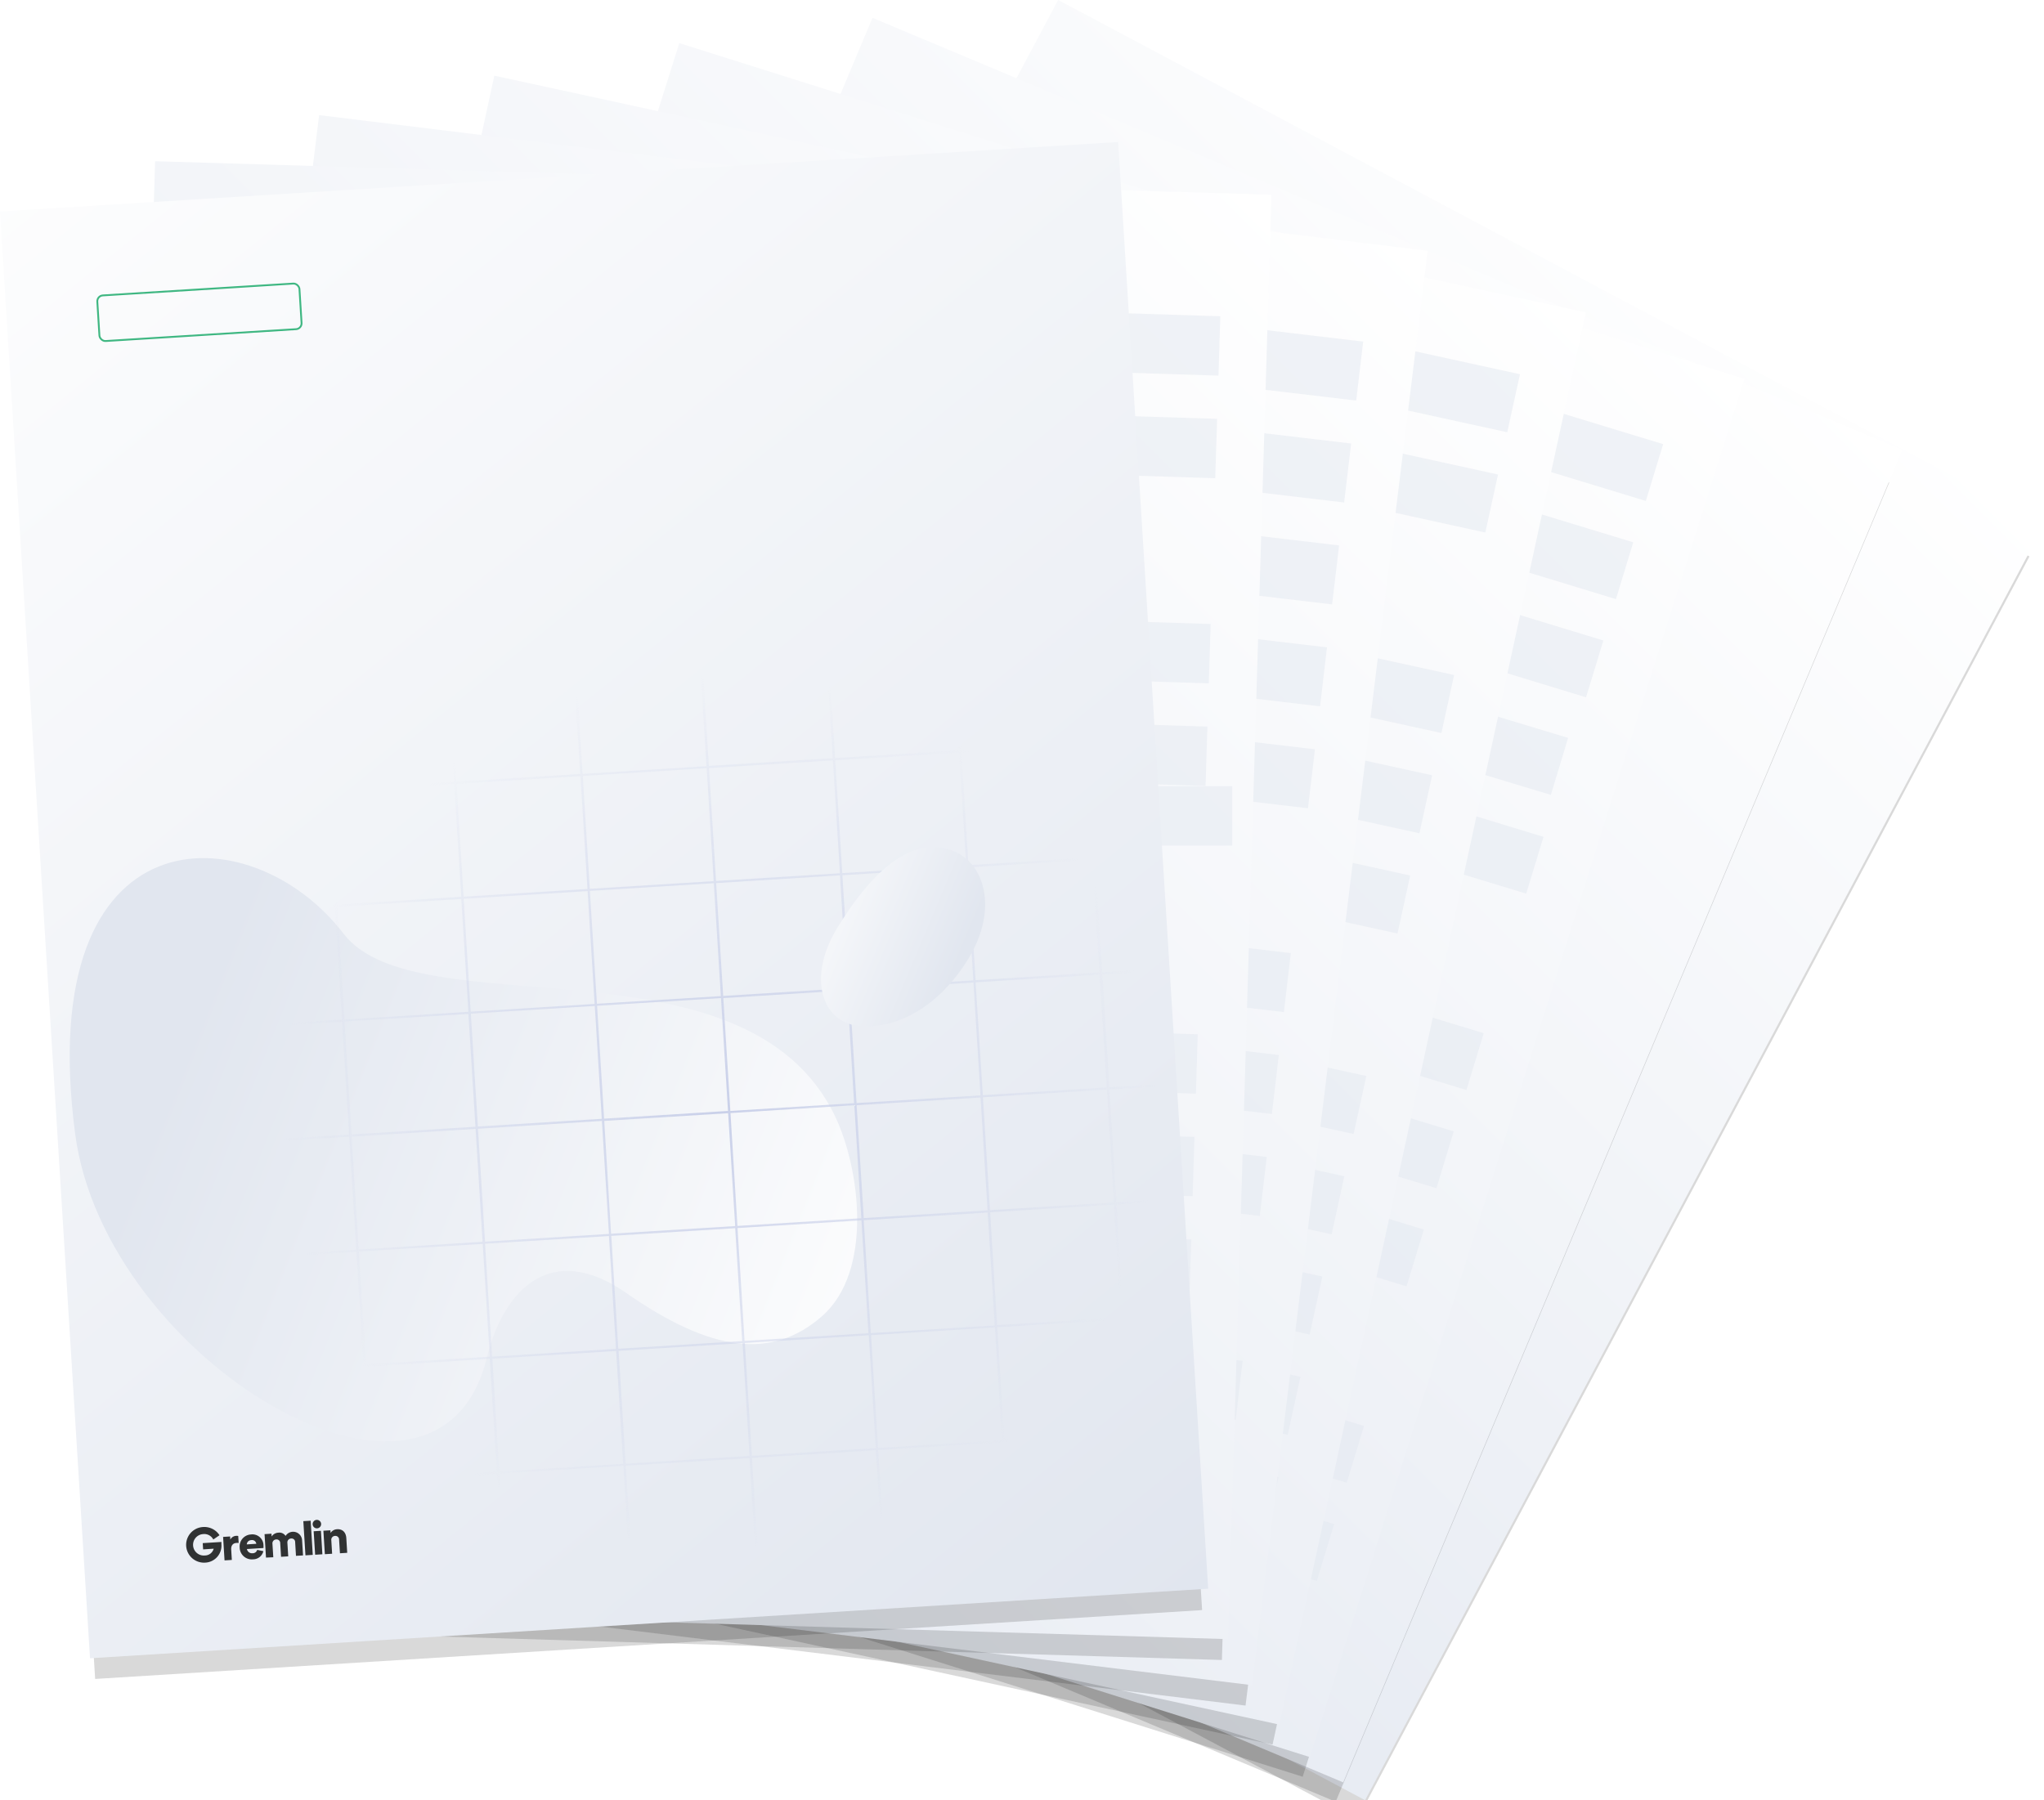 <svg id="Layer_1" data-name="Layer 1" xmlns="http://www.w3.org/2000/svg" xmlns:xlink="http://www.w3.org/1999/xlink" viewBox="0 0 723.32 637.19"><defs><linearGradient id="linear-gradient" x1="-1162.08" y1="3931.66" x2="-985.58" y2="4509.89" gradientTransform="matrix(1 0 0 -1 1566.31 4557.19)" gradientUnits="userSpaceOnUse"><stop offset="0" stop-color="#e2e7f0"/><stop offset="1" stop-color="#fff"/></linearGradient><linearGradient id="linear-gradient-2" x1="-899.01" y1="4049.33" x2="-663.25" y2="4625.99" gradientTransform="matrix(1 0 0 -1 1236.9 4674.08)" xlink:href="#linear-gradient"/><linearGradient id="linear-gradient-3" x1="-630.18" y1="4147.22" x2="-336.45" y2="4711.52" gradientTransform="matrix(1 0 0 -1 899.02 4765.79)" xlink:href="#linear-gradient"/><linearGradient id="linear-gradient-4" x1="-351.61" y1="4226.58" x2="-3.14" y2="4768.13" gradientTransform="matrix(1 0 0 -1 554.96 4833.77)" xlink:href="#linear-gradient"/><linearGradient id="linear-gradient-5" x1="-63.87" y1="4286.12" x2="334.26" y2="4795.32" gradientTransform="matrix(1 0 0 -1 206.56 4877.14)" xlink:href="#linear-gradient"/><linearGradient id="linear-gradient-6" x1="232.23" y1="4324.45" x2="673.28" y2="4792.76" gradientTransform="matrix(1 0 0 -1 -144.24 4895.02)" xlink:href="#linear-gradient"/><linearGradient id="linear-gradient-7" x1="513.11" y1="-483.68" x2="926.37" y2="97.71" gradientTransform="translate(-459.75 504.72)" gradientUnits="userSpaceOnUse"><stop offset="0" stop-color="#fff"/><stop offset="1" stop-color="#e1e6ef"/></linearGradient><linearGradient id="linear-gradient-8" x1="-3413.21" y1="-9547.93" x2="-2960.33" y2="-9547.93" gradientTransform="matrix(-1.12 -.45 -.37 .93 -6878.03 7887.69)" gradientUnits="userSpaceOnUse"><stop offset=".17" stop-color="#fff"/><stop offset=".7" stop-color="#e1e6ef"/></linearGradient><linearGradient id="linear-gradient-9" x1="780.57" y1="-178.78" x2="895.76" y2="-121.66" gradientTransform="rotate(-3.56 8628.145 7481.1)" gradientUnits="userSpaceOnUse"><stop offset=".17" stop-color="#fff"/><stop offset=".7" stop-color="#e1e6ef"/></linearGradient><radialGradient id="radial-gradient" cx="1000.73" cy="38.57" r="186.93" gradientTransform="rotate(-16.78 1922.443 2538.424)" gradientUnits="userSpaceOnUse"><stop offset="0" stop-color="#c9d0e9"/><stop offset=".83" stop-color="#c9d0e9" stop-opacity="0"/></radialGradient><filter id="AI_Shadow_2" x="-15%" y="-15%" width="140%" height="130%"><feGaussianBlur result="blur" stdDeviation="12" in="SourceAlpha"/><feOffset result="offsetBlurredAlpha" dy="10" in="blur"/><feMerge><feMergeNode in="offsetBlurredAlpha"/><feMergeNode in="SourceGraphic"/></feMerge></filter><style>.cls-1{opacity:.15;filter:url(#AI_Shadow_2)}.cls-5{opacity:.5}.cls-6{fill:#e2e7f0}.cls-15{fill:#303233;fill-rule:evenodd}</style></defs><g class="cls-1"><path transform="rotate(-61.98 443.559 380.585)" d="M237.15 140.78H743.5v391.27H237.15z"/></g><path transform="rotate(28.02 496.383 199.808)" fill="url(#linear-gradient)" d="M294.87 80.69h395.22v511.47H294.87z"/><g class="cls-1"><path transform="rotate(-67.24 408.671 375.453)" d="M200.81 140.78h506.35v391.27H200.81z"/></g><path transform="rotate(22.76 468.226 169.18)" fill="url(#linear-gradient-2)" d="M258.16 80.69h395.22v511.47H258.16z"/><g class="cls-1"><path transform="rotate(-72.5 370.268 370.987)" d="M161.14 140.78h506.35v391.27H161.14z"/></g><path transform="rotate(17.5 441.773 120.428)" fill="url(#linear-gradient-3)" d="M218.09 80.69h395.22v511.47H218.09z"/><g class="cls-5"><path class="cls-6" transform="rotate(-163.05 522.129 152.318)" d="M457.17 145.99h196.32v21.02H457.17z"/><path class="cls-6" transform="rotate(-163.05 511.544 187.066)" d="M446.58 180.74H642.9v21.02H446.58z"/><path class="cls-6" transform="rotate(-163.05 500.96 221.814)" d="M435.99 215.49h196.32v21.02H435.99z"/><path class="cls-6" transform="matrix(-.96 -.29 .29 -.96 884.64 644.94)" d="M425.41 250.23h196.32v21.02H425.41z"/><path class="cls-6" transform="rotate(-163.05 479.785 291.31)" d="M414.82 284.98h196.32V306H414.82z"/><path class="cls-6" transform="rotate(-163.05 458.616 360.81)" d="M393.64 354.48h196.32v21.02H393.64z"/><path class="cls-6" transform="rotate(-163.05 448.026 395.558)" d="M383.06 389.23h196.32v21.02H383.06z"/><path class="cls-6" transform="rotate(-163.05 437.441 430.306)" d="M372.47 423.97h196.32v21.02H372.47z"/><path class="cls-6" transform="rotate(-163.05 416.268 499.807)" d="M351.29 493.47h196.32v21.02H351.29z"/><path class="cls-6" transform="rotate(-163.05 405.683 534.555)" d="M340.71 528.22h196.32v21.02H340.71z"/></g><g class="cls-1"><path transform="rotate(-77.76 333.646 367.044)" d="M123.41 140.78h506.35v391.27H123.41z"/></g><path transform="rotate(12.24 428.837 30.196)" fill="url(#linear-gradient-4)" d="M179.98 80.69H575.2v511.47H179.98z"/><g class="cls-5"><path class="cls-6" transform="rotate(12.35 468.444 226.104)" d="M319.93 519.35h196.32v21.02H319.93z"/><path class="cls-6" transform="rotate(12.35 476.2 190.62)" d="M327.7 483.87h196.32v21.02H327.7z"/><path class="cls-6" transform="rotate(12.35 483.956 155.136)" d="M335.46 448.38h196.32v21.02H335.46z"/><path class="cls-6" transform="rotate(12.35 491.758 119.647)" d="M343.23 412.9h196.32v21.02H343.23z"/><path class="cls-6" transform="rotate(12.35 499.52 84.209)" d="M351 377.41h196.32v21.02H351z"/><path class="cls-6" transform="rotate(12.35 515.031 13.24)" d="M366.53 306.44h196.32v21.02H366.53z"/><path class="cls-6" transform="rotate(12.35 522.787 -22.244)" d="M374.3 270.96h196.32v21.02H374.3z"/><path class="cls-6" transform="rotate(12.35 530.548 -57.682)" d="M382.06 235.47h196.32v21.02H382.06z"/><path class="cls-6" transform="rotate(12.35 546.06 -128.65)" d="M397.6 164.5h196.32v21.02H397.6z"/><path class="cls-6" transform="rotate(12.35 553.862 -164.14)" d="M405.36 129.02h196.32v21.02H405.36z"/></g><g class="cls-1"><path transform="rotate(-83.02 299.173 363.531)" d="M87.94 140.78h506.35v391.27H87.94z"/></g><path transform="rotate(6.98 455.987 -195.268)" fill="url(#linear-gradient-5)" d="M144.15 80.69h395.22v511.47H144.15z"/><g class="cls-5"><path class="cls-6" transform="rotate(-173.26 415.038 130.606)" d="M349.28 127.13H545.6v21.02H349.28z"/><path class="cls-6" transform="rotate(-173.26 410.77 166.681)" d="M345.02 163.2h196.32v21.02H345.02z"/><path class="cls-6" transform="rotate(-173.26 406.508 202.756)" d="M340.75 199.28h196.32v21.02H340.75z"/><path class="cls-6" transform="rotate(-173.26 402.24 238.831)" d="M336.49 235.35h196.32v21.02H336.49z"/><path class="cls-6" transform="rotate(-173.26 397.977 274.906)" d="M332.23 271.42h196.32v21.02H332.23z"/><path class="cls-6" transform="rotate(-173.26 389.446 347.05)" d="M323.7 343.57h196.32v21.02H323.7z"/><path class="cls-6" transform="rotate(-173.26 385.184 383.126)" d="M319.43 379.65h196.32v21.02H319.43z"/><path class="cls-6" transform="rotate(-173.26 380.92 419.2)" d="M315.17 415.72h196.32v21.02H315.17z"/><path class="cls-6" transform="rotate(-173.26 372.39 491.35)" d="M306.64 487.87h196.32v21.02H306.64z"/><path class="cls-6" transform="rotate(-173.26 368.122 527.425)" d="M302.38 523.94H498.7v21.02H302.38z"/></g><g class="cls-1"><path transform="rotate(-88.28 267.157 360.36)" d="M55.03 140.78h506.35v391.27H55.03z"/></g><path transform="rotate(1.72 869.908 -1796.824)" fill="url(#linear-gradient-6)" d="M110.9 80.69h395.22v511.47H110.9z"/><g class="cls-5"><path class="cls-6" transform="rotate(1.8 920.356 -1501.528)" d="M286.44 526.06h196.32v21.02H286.44z"/><path class="cls-6" transform="rotate(1.8 921.378 -1537.838)" d="M287.58 489.76H483.9v21.02H287.58z"/><path class="cls-6" transform="rotate(1.8 922.399 -1574.147)" d="M288.72 453.45h196.32v21.02H288.72z"/><path class="cls-6" transform="rotate(1.8 923.739 -1610.461)" d="M289.86 417.14h196.32v21.02H289.86z"/><path class="cls-6" transform="rotate(1.8 924.76 -1646.77)" d="M291.01 380.83h196.32v21.02H291.01z"/><path class="cls-6" transform="translate(-53.55 -29.97)" d="M293.29 308.22h196.32v21.02H293.29z"/><path class="cls-6" transform="rotate(1.8 928.143 -1755.704)" d="M294.43 271.91h196.32v21.02H294.43z"/><path class="cls-6" transform="rotate(1.8 929.482 -1792.018)" d="M295.57 235.6h196.32v21.02H295.57z"/><path class="cls-6" transform="rotate(1.8 931.525 -1864.637)" d="M297.86 162.99h196.32v21.02H297.86z"/><path class="cls-6" transform="rotate(1.8 932.865 -1900.951)" d="M299 126.68h196.32v21.02H299z"/></g><g class="cls-1"><path transform="rotate(-3.56 -41.095 1353.449)" d="M81.29 82.46h392.48v507.92H81.29z"/></g><path transform="rotate(-3.56 -41.095 1353.449)" fill="url(#linear-gradient-7)" d="M79.31 79.89h396.45v513.05H79.31z"/><path d="M359.34 413.07c-31.43-66-147.91-30.79-174-64.78-33-43-110-43.89-95 70.73 10.53 80.77 128.34 150.62 145.66 79.46 5.89-24.17 22.76-41.56 49.28-23.08 30.51 21.27 51.83 23.63 69.34 8.3 18.21-15.93 13.47-52.25 4.72-70.63z" transform="translate(-63.76 -17.82)" fill="url(#linear-gradient-8)"/><path d="M490.34 564.72v-.75l-24 1.49-2.49-39.94 24-1.49-.05-.76-24 1.49-2.49-39.94 24-1.49v-.76l-24 1.49-2.48-39.94 24-1.49v-.75l-24 1.49-2.48-39.95 24-1.49v-.75l-24 1.49-2.49-39.94 24-1.49-.05-.76-24 1.49-2.63-39.97 24-1.49v-.75l-24 1.49-2.48-39.95 24-1.49v-.75l-24 1.49-2.48-39.95 24-1.49-.05-.75-24 1.49-1.84-29.47-.82.05 1.83 29.47-43.84 2.73-1.85-29.75-.83.05 1.85 29.75-43.84 2.73-1.87-30-.83.05 1.87 30-43.85 2.73-1.88-30.31-.83.05 1.89 30.31-43.95 2.76-1.91-30.59-.82.05 1.9 30.59-43.84 2.73-1.92-30.87-.79.09 1.92 30.87-43.92 2.69-1.94-31.15-.83.05 1.94 31.15-43.85 2.73-2-31.43h-.83l2 31.44-43.85 2.73-2-31.71h-.83l2 31.72-13.42.91v.75l13.47-.84 2.49 39.95-13.35.85.05.75 13.43-.84 2.49 39.94-13.4.83v.76l13.43-.83 2.49 39.94-13.36.83.05.76 13.33-.85L98 425l-13.32.83v.75l13.32-.87 2.49 40-13.29.82.05.76 13.28-.83 2.49 39.94-13.25.82v.76l13.24-.82 2.49 39.94-13.21.82.05.75 13.21-.82 2.48 40-13.03.72v.75l13.17-.82.88 14.18h.83l-.88-14.23 43.84-2.73.89 14.33h.83l-.89-14.33 43.84-2.73.9 14.47h.83l-.9-14.47 43.85-2.73.91 14.62h.82l-.92-14.77 43.85-2.73.92 14.76h.83l-.92-14.76 43.84-2.73.93 14.91h.83l-.93-14.91 43.84-2.73.94 15h.83l-.96-15.15 43.88-2.77.94 15.2h.83l-.95-15.2 43.85-2.73.95 15.34.83-.05-.95-15.34zM463 524.81l-43.85 2.73-2.48-39.94 43.84-2.73zm-186.29-111l-43.84 2.73-2.49-39.95 43.85-2.72zm-1.66-40l43.85-2.72 2.48 39.94-43.84 2.73zm1.71 40.75l2.49 40-43.85 2.73-2.49-39.95zm.83 0l43.84-2.73 2.49 39.95-43.92 2.71zm44.67-2.78l43.81-2.78 2.49 40-43.84 2.73zm-.05-.75l-2.48-39.94 43.84-2.73 2.43 39.92zm-2.53-40.7l-2.49-39.94 43.81-2.75 2.48 39.94zm-.83.05L275 373.09l-2.49-39.94 43.85-2.73zm-44.67 2.78l-43.85 2.73-2.48-39.94 43.84-2.73zm-44.67 2.78l-43.85 2.73-2.48-39.94L227 336zm0 .76l2.49 39.92-43.84 2.73-2.49-40zm2.54 40.69l2.48 39.95-43.84 2.73-2.49-39.95zm2.53 40.7l2.5 39.91-43.85 2.73-2.49-39.94zm.83-.05l43.84-2.73 2.49 39.94L237.9 498zm44.67-2.78l43.84-2.73 2.49 39.95-43.85 2.72zm44.67-2.78l43.85-2.73 2.48 39.95-43.84 2.72zm44.67-2.78l43.86-2.7 2.49 39.95-43.85 2.72zm0-.75L366.9 409l43.85-2.73 2.48 39.95zm-2.54-40.7l-2.48-39.94 43.84-2.73 2.49 39.94zm-2.53-40.7l-2.48-39.94 43.84-2.73 2.49 39.94zm-2.53-40.7l-2.49-39.94 43.85-2.73 2.49 39.95zm-.83.06l-43.84 2.72-2.49-39.94 43.85-2.73zm-44.67 2.78l-43.85 2.72-2.47-39.96 43.84-2.73zm-44.67 2.78l-43.85 2.72-2.48-39.94 43.84-2.73zM227 335.23L183.1 338l-2.49-40 43.85-2.73zM182.27 338l-43.84 2.73-2.49-39.94 43.85-2.73zm0 .76l2.49 39.94-43.76 2.73-2.49-39.94zm2.53 40.7l2.49 39.94-43.85 2.73-2.44-39.95zm2.54 40.69l2.48 40-43.82 2.68-2.49-39.95zm2.53 40.7l2.48 39.94-43.84 2.73-2.49-39.94zm2.53 40.7l2.49 39.94-43.85 2.73-2.49-39.94zm.83-.05l43.84-2.73 2.49 39.94-43.85 2.73zm44.77-2.78l43.79-2.72 2.49 39.94-43.85 2.73zm44.67-2.78l43.85-2.73 2.48 39.94-43.84 2.73zm44.67-2.78l43.85-2.73 2.48 39.94-43.84 2.73zm44.66-2.78l43.84-2.73 2.49 39.94-43.85 2.73zm88.47-6.26l-43.85 2.72-2.48-39.94 43.86-2.73zm-2.54-40.7l-43.84 2.73-2.49-39.95 43.85-2.73zm-2.53-40.7l-43.84 2.73-2.56-39.94 43.85-2.73zM452.84 362L409 364.75l-2.48-39.94 43.84-2.73zm-2.53-40.69l-43.85 2.72-2.46-39.92 43.84-2.73zm-5-80.64l2.49 39.94-43.85 2.73-2.49-40zm-44.67 2.78l2.48 39.94-43.84 2.73-2.49-39.95zm-44.68 2.77l2.49 39.95-43.84 2.73-2.49-40zM311.27 249l2.49 40-43.85 2.73-2.48-39.95zm-44.67 2.8l2.49 39.95-43.85 2.73-2.49-40zm-44.67 2.78l2.48 39.95-43.84 2.73-2.49-39.95zm-44.67 2.78l2.48 39.95L135.9 300l-2.49-40zm-88.52 5.51l43.84-2.73 2.49 39.95-43.85 2.73zm2.53 40.7l43.85-2.73 2.48 39.94-43.84 2.73zm2.53 40.7l43.85-2.73 2.48 39.94-43.84 2.73zM96.34 385l43.84-2.72 2.49 39.94-43.85 2.73zm2.53 40.7l43.84-2.73 2.49 39.95-43.85 2.73zm2.53 40.7l43.85-2.73 2.48 39.94-43.84 2.73zm2.53 40.7l43.85-2.73 2.48 39.94-43.84 2.69zm5 80.64l-2.49-40 43.87-2.74 2.49 40zm44.67-2.78L151.14 545l43.86-2.75 2.49 39.94zm44.67-2.78l-2.48-39.95 43.84-2.72 2.49 39.94zm44.73-2.82l-2.49-40 43.85-2.72 2.48 39.94zm44.67-2.78l-2.49-40 43.82-2.67 2.48 39.94zm44.67-2.78l-2.48-39.95 43.84-2.72 2.49 39.94zM377 571l-2.48-39.95 43.84-2.72 2.49 39.94zm44.68-2.78l-2.49-39.94 43.81-2.71 2.48 39.94z" transform="translate(-63.76 -17.82)" fill="url(#radial-gradient)"/><path fill="none" d="M427.54 562.32l-23.97 1.41-.83.05-43.85 2.59-.83.05-43.85 2.58-.83.05-43.85 2.59-.83.05-43.85 2.58-.83.05-43.86 2.59-.82.05-43.86 2.58-.83.05-43.85 2.59-.83.05-43.85 2.58-.83.05-13.16.78-.89-14.14-.05-.75-2.52-39.95-.05-.75-2.52-39.94-.05-.76-2.52-39.93-.05-.76-2.52-39.94-.05-.75-2.52-39.94-.05-.76-2.52-39.94-.05-.76-2.52-39.93-.05-.75-2.52-39.95-.05-.75-2.01-31.8 13.51-.76.83-.04 43.86-2.46.83-.04 43.86-2.45.83-.05 43.86-2.45.83-.05 43.86-2.45.82-.05 43.87-2.45.83-.05 43.86-2.45.83-.05 43.86-2.45.83-.05 43.86-2.45.82-.05 23.98-1.34 1.82 29.32.05.75 2.49 39.95.04.75 2.49 39.95.05.75 2.48 39.94.05.76 2.48 39.94.05.75 2.49 39.95.04.75 2.49 39.94.05.76 2.48 39.94.05.76 2.48 39.94.05.75.96 15.42z"/><path d="M406.45 357.14c-10.81 17.69-26.25 25.21-39 23.77s-18.18-17-7.37-34.71 24.72-32.51 39.94-27.59c12.17 3.92 17.24 20.84 6.43 38.53z" transform="translate(-63.76 -17.82)" fill="url(#linear-gradient-9)"/><g id="Artwork"><g id="logo_dark" data-name="logo dark"><path class="cls-15" d="M135.64 566.22l-.14-2.22 6.61-.41v.8a6 6 0 01-5.73 6.51 6.31 6.31 0 11-.88-12.59 6.39 6.39 0 015.87 2.79l.07.11-2.19 1.5-.08-.12a3.58 3.58 0 00-3.5-1.79 3.8 3.8 0 00-3.58 4 3.78 3.78 0 004.14 3.57 3.23 3.23 0 003.15-2.4zM148.07 561.47a2.68 2.68 0 00-.69-.05 2.41 2.41 0 00-2.11 1.34l-.07-1.12-2.49.16.51 8.31 2.58-.16-.22-3.63c-.11-1.66.79-2.32 1.82-2.38a3.75 3.75 0 01.82 0l-.16-2.5zM157 564.94a3.92 3.92 0 00-4.49-4 4.22 4.22 0 00-3.93 4.64 4.27 4.27 0 004.67 4.16 3.78 3.78 0 003.71-2.89l-2.19-.46a1.63 1.63 0 01-1.63 1.19 1.82 1.82 0 01-2-1.49l5.86-.36a7 7 0 000-.79zm-5.91-.49a1.6 1.6 0 011.59-1.51 1.51 1.51 0 011.78 1.3zM160.47 569l-.3-4.77a1.37 1.37 0 011.3-1.53 1.28 1.28 0 011.45 1.32l.3 4.82 2.54-.16-.3-4.8a1.36 1.36 0 011.32-1.51 1.27 1.27 0 011.43 1.32l.29 4.81 2.5-.15-.34-5.38a3.17 3.17 0 00-5.84-1.52 2.64 2.64 0 00-2.58-1.15 3 3 0 00-2.35 1.36l-.06-1-2.45.16.51 8.3z" transform="translate(-63.76 -17.82)"/><path class="cls-15" d="M110.68 550.34l-.75-12.1-2.59.16.75 12.1 2.59-.16zM114.08 550.13l-.51-8.31-2.57.16.52 8.31 2.56-.16z"/><path class="cls-15" d="M174.4 557.38a1.5 1.5 0 001.59 1.39 1.49 1.49 0 00-.19-3 1.51 1.51 0 00-1.4 1.61zM181 563a1.36 1.36 0 011.3-1.55 1.3 1.3 0 011.46 1.36l.3 4.78 2.57-.16-.32-5.22c-.11-1.82-1.16-3.25-3.28-3.12a2.81 2.81 0 00-2.28 1.32l-.06-.95-2.49.15.52 8.31 2.57-.16z" transform="translate(-63.76 -17.82)"/></g></g><rect x="98.5" y="120.27" width="71.67" height="16.17" rx="2.07" transform="rotate(-3.56 -184.238 1145.276)" stroke="#3fb782" stroke-miterlimit="10" stroke-width=".65" fill="none"/></svg>